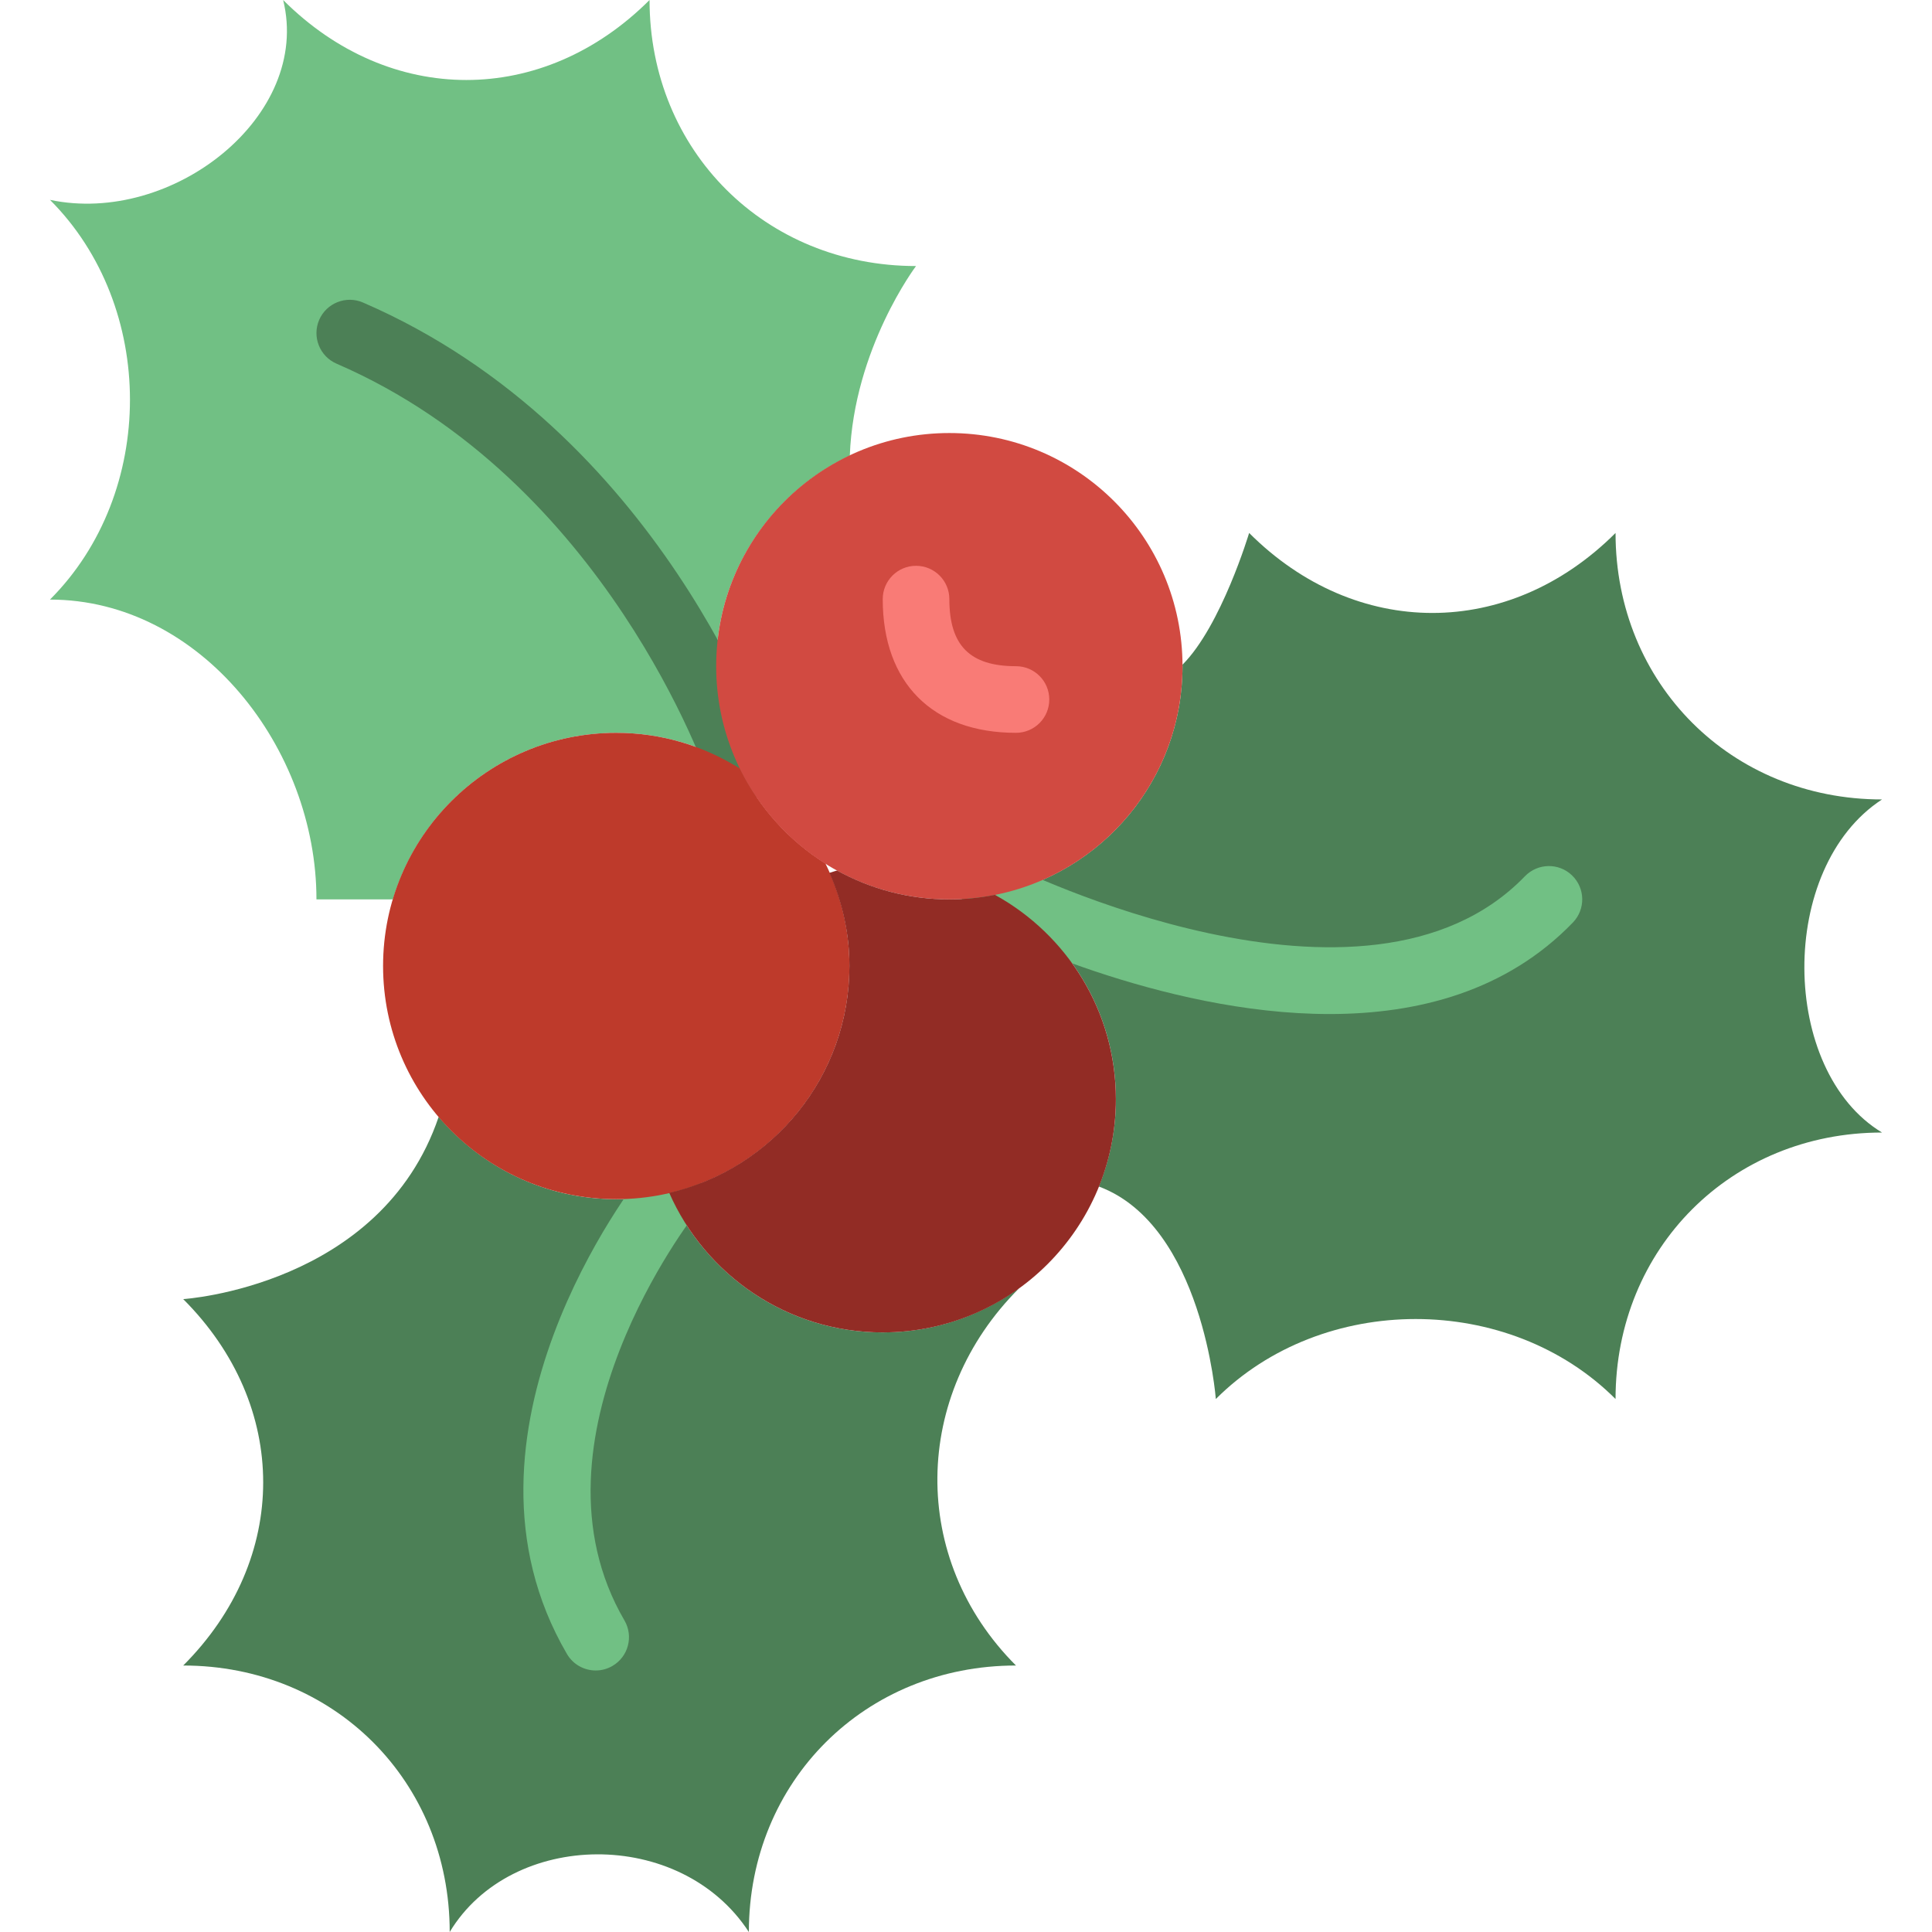 <?xml version="1.0" encoding="iso-8859-1"?>
<!-- Uploaded to: SVG Repo, www.svgrepo.com, Generator: SVG Repo Mixer Tools -->
<svg height="800px" width="800px" version="1.1" id="Layer_1" xmlns="http://www.w3.org/2000/svg" xmlns:xlink="http://www.w3.org/1999/xlink" 
	 viewBox="0 0 512.003 512.003" xml:space="preserve">
<g>
	<g>
		<path style="fill:#71C084;" d="M205.863,218.001l-0.238-0.265L205.863,218.001"/>
		<path style="fill:#71C084;" d="M172.139,0c-28.266,28.266-68.838,28.266-97.103,0c7.609,30.738-29.378,59.816-61.793,52.966
			c28.266,28.266,28.266,77.665,0,105.931c39.971,0,70.621,39.477,70.621,79.448h20.25c7.601-25.521,31.214-44.138,59.198-44.138
			c12.085,0,23.322,3.522,32.839,9.516c0.018,0.026,0.035,0.053,0.044,0.079c-4.052-8.227-6.4-17.452-6.4-27.251
			c0-24.673,14.504-45.912,35.416-55.817c1.068-28.407,17.549-50.229,17.549-50.229C202.789,70.506,172.139,39.971,172.139,0"/>
	</g>
	<g>
		<path style="fill:#4C8056;" d="M498.76,211.862c-39.971,0-70.621-30.649-70.621-70.621c-28.266,28.266-68.838,28.266-97.103,0
			c0,0-7.362,24.611-17.673,34.922c0,0.132,0.018,0.256,0.018,0.388c0,30.014-21.407,55.014-49.779,60.601
			c0.026,0,0.044,0,0.071-0.009c19.103,10.514,32.053,30.817,32.053,54.166c0,8.183-1.624,15.987-4.52,23.137l0.035,0.009
			c27.524,10.293,30.967,56.302,30.967,56.302c28.266-28.266,77.665-28.266,105.931,0c0-39.971,30.649-70.621,70.621-70.621
			C471.642,283.78,470.997,229.941,498.76,211.862"/>
		<path style="fill:#4C8056;" d="M269.995,341.489l-0.071-0.018c-10.143,7.292-22.546,11.635-35.99,11.635
			c-25.291,0-47.007-15.219-56.567-36.979c-4.529,1.051-9.216,1.668-14.054,1.668c-18.838,0-35.672-8.457-47.007-21.751
			l-0.071-0.018c-15.272,44.941-67.681,48.252-67.681,48.252c28.257,28.257,28.257,68.837,0,97.103
			c39.971,0,70.621,30.649,70.621,70.621c16.358-27.118,61.202-27.763,79.281,0c0-39.971,30.817-70.621,70.788-70.621
			C240.979,413.116,241.729,369.755,269.995,341.489"/>
		<path style="fill:#4C8056;" d="M196.156,212.551c-3.699,0-7.15-2.348-8.377-6.047c-0.265-0.786-27.136-79.228-98.586-110.124
			c-4.476-1.942-6.532-7.133-4.608-11.608c1.933-4.458,7.124-6.541,11.608-4.599c78.866,34.101,107.176,117.248,108.341,120.779
			c1.536,4.626-0.971,9.604-5.597,11.14C198.019,212.401,197.075,212.551,196.156,212.551"/>
	</g>
	<g>
		<path style="fill:#71C084;" d="M352.354,268.733c-44.985,0-89.847-22.272-92.672-23.711c-4.343-2.198-6.091-7.495-3.893-11.847
			c2.198-4.352,7.495-6.109,11.847-3.911c0.945,0.468,94.243,46.742,136.492,2.948c3.39-3.496,8.978-3.61,12.482-0.221
			c3.513,3.39,3.61,8.969,0.23,12.482C399.264,262.677,375.792,268.733,352.354,268.733"/>
		<path style="fill:#71C084;" d="M157.872,442.698c-3.037,0-5.994-1.571-7.627-4.378c-34.092-58.359,17.982-124.893,20.215-127.691
			c3.037-3.814,8.563-4.44,12.394-1.404c3.814,3.028,4.449,8.58,1.421,12.394c-0.468,0.6-46.742,59.931-18.794,107.803
			c2.463,4.211,1.042,9.613-3.169,12.067C160.918,442.31,159.382,442.698,157.872,442.698"/>
	</g>
	<path style="fill:#BE3A2B;" d="M196.152,203.722c-9.525-5.994-20.762-9.516-32.839-9.516c-34.127,0-61.793,27.666-61.793,61.793
		c0,34.127,27.666,61.793,61.793,61.793s61.793-27.666,61.793-61.793c0-9.763-2.33-18.962-6.356-27.171
		C209.067,222.737,201.228,214.05,196.152,203.722"/>
	<path style="fill:#D14A41;" d="M313.381,176.552c0,34.127-27.666,61.793-61.793,61.793s-61.793-27.666-61.793-61.793
		s27.666-61.793,61.793-61.793S313.381,142.424,313.381,176.552"/>
	<path style="fill:#F97B76;" d="M269.243,194.207c-22.113,0-35.31-13.241-35.31-35.434c0-4.873,3.946-8.828,8.828-8.828
		s8.828,3.955,8.828,8.828c0,12.297,5.447,17.779,17.655,17.779c4.882,0,8.828,3.946,8.828,8.828
		C278.07,190.261,274.124,194.207,269.243,194.207"/>
	<path style="fill:#922C25;" d="M263.668,237.147c-3.911,0.777-7.945,1.201-12.085,1.201c-10.778,0-20.904-2.781-29.731-7.636
		c-0.706,0.141-1.351,0.433-2.048,0.6c3.328,7.574,5.297,15.881,5.297,24.691c0,29.281-20.392,53.751-47.74,60.125
		c9.569,21.76,31.276,36.979,56.567,36.979c34.127,0,61.793-27.666,61.793-61.793C295.721,267.964,282.771,247.661,263.668,237.147"
		/>
</g>
</svg>